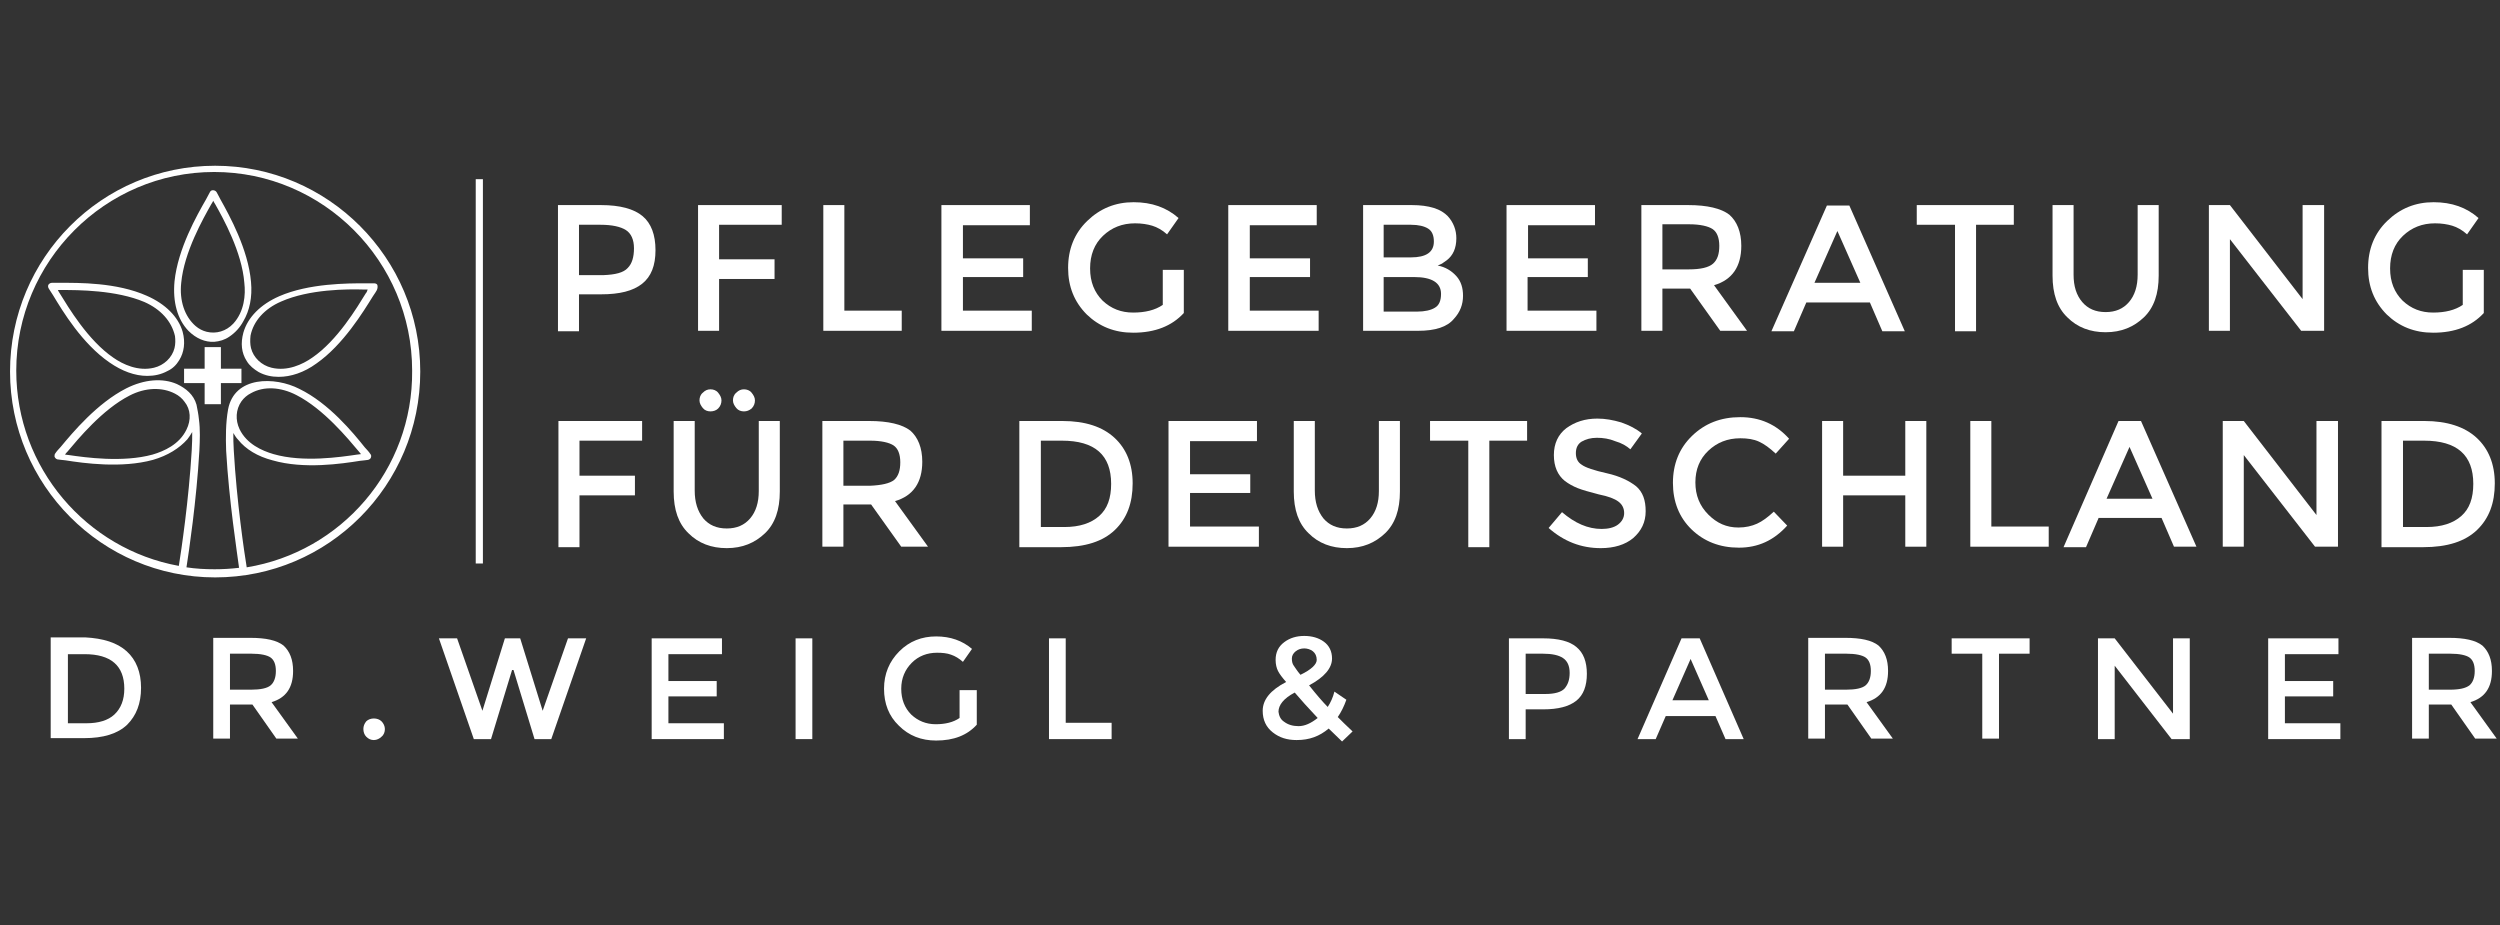 <svg width="181" height="67" viewBox="0 0 181 67" fill="none" xmlns="http://www.w3.org/2000/svg">
<rect x="0" y="0" width="181" height="67" fill="#333333" stroke="none"/>
<g clip-path="url(#clip0_555_305)">
<path d="M34.962 12.973H34.443V40.797H34.962V12.973Z" fill="white"/>
<path d="M14.816 29.264V27.736H13.327V26.694H14.816V25.131H15.993V26.694H17.481V27.736H15.993V29.264H14.816Z" fill="white"/>
<path d="M13.5 31.105C12.981 32.182 11.873 32.668 11.043 32.912C8.896 33.502 6.162 33.12 4.985 32.946C4.881 32.946 4.777 32.912 4.708 32.912C4.743 32.842 4.812 32.773 4.881 32.703C5.643 31.8 7.408 29.646 9.381 28.639C10.523 28.048 11.735 28.014 12.669 28.5C12.947 28.639 13.189 28.847 13.362 29.09C13.812 29.646 13.847 30.41 13.5 31.105ZM17.481 29.056C17.654 28.813 17.896 28.604 18.173 28.465C19.108 27.944 20.32 28.014 21.462 28.604C23.435 29.612 25.2 31.765 25.962 32.668C26.031 32.738 26.1 32.842 26.135 32.877C26.066 32.877 25.962 32.912 25.858 32.912C24.681 33.085 21.947 33.502 19.8 32.877C18.97 32.634 17.862 32.147 17.343 31.07C17.031 30.41 17.066 29.646 17.481 29.056ZM17.862 41.075C17.689 40.033 17.135 36.281 16.927 32.634C16.893 32.147 16.893 31.73 16.893 31.348C16.997 31.522 17.1 31.696 17.239 31.835C17.793 32.529 18.658 33.05 19.731 33.328C22.016 33.988 24.75 33.572 26.066 33.363C26.169 33.363 26.619 33.294 26.654 33.294C26.758 33.259 26.862 33.19 26.862 33.085C26.896 33.016 26.862 32.912 26.793 32.842C26.758 32.773 26.516 32.495 26.412 32.391C25.581 31.348 23.816 29.195 21.669 28.153C19.904 27.25 16.962 27.215 16.512 29.646C16.339 30.619 16.339 31.661 16.373 32.634C16.581 36.281 17.169 40.033 17.308 41.109C16.72 41.179 16.131 41.214 15.543 41.214C14.85 41.214 14.193 41.179 13.5 41.075C13.673 39.963 14.227 36.246 14.435 32.634C14.47 31.869 14.504 31.105 14.4 30.341C14.366 29.994 14.296 29.646 14.227 29.299C14.02 28.57 13.466 28.118 12.808 27.805C11.77 27.354 10.454 27.458 9.139 28.118C7.027 29.195 5.262 31.314 4.396 32.356C4.293 32.46 4.05 32.738 4.016 32.807C3.946 32.877 3.946 32.981 3.946 33.05C3.981 33.155 4.05 33.224 4.154 33.259C4.189 33.259 4.639 33.328 4.743 33.328C6.058 33.537 8.793 33.919 11.077 33.294C12.15 32.981 12.981 32.46 13.569 31.8C13.708 31.626 13.812 31.453 13.916 31.279C13.916 31.661 13.916 32.078 13.881 32.599C13.673 36.177 13.12 39.894 12.947 40.971C6.266 39.755 1.177 33.884 1.177 26.833C1.177 18.913 7.616 12.452 15.508 12.452C23.4 12.452 29.839 18.913 29.839 26.833C29.908 34.023 24.681 39.963 17.862 41.075ZM15.577 12C7.373 12 0.727 18.669 0.727 26.902C0.727 35.1 7.373 41.804 15.577 41.804C23.781 41.804 30.427 35.135 30.427 26.902C30.427 18.669 23.747 12 15.577 12ZM12.635 25.2C12.462 25.895 11.873 26.451 11.146 26.624C10.004 26.902 8.896 26.381 8.204 25.895C6.37 24.644 4.95 22.247 4.327 21.24C4.258 21.136 4.223 21.066 4.189 20.997C4.258 20.997 4.362 20.997 4.466 20.997C5.643 20.997 8.412 20.997 10.454 21.865C11.631 22.386 12.427 23.255 12.669 24.332C12.704 24.61 12.704 24.922 12.635 25.2ZM10.627 21.414C8.446 20.441 5.677 20.476 4.362 20.476C4.223 20.476 3.843 20.476 3.773 20.476C3.67 20.476 3.6 20.511 3.531 20.58C3.462 20.649 3.462 20.788 3.531 20.893C3.531 20.893 3.773 21.275 3.843 21.379C4.535 22.525 5.954 24.887 7.927 26.242C8.827 26.867 9.762 27.215 10.662 27.215C11.181 27.215 11.666 27.11 12.116 26.867C12.496 26.694 12.773 26.416 12.981 26.068C13.327 25.513 13.431 24.783 13.223 24.019C12.912 22.942 11.977 22.004 10.627 21.414ZM26.481 21.24C25.858 22.247 24.439 24.644 22.604 25.895C21.912 26.381 20.804 26.902 19.662 26.624C18.935 26.451 18.346 25.895 18.173 25.2C18.104 24.922 18.104 24.61 18.139 24.297C18.346 23.255 19.143 22.352 20.354 21.831C22.396 20.927 25.166 20.927 26.343 20.962C26.447 20.962 26.55 20.962 26.619 20.962C26.585 21.066 26.55 21.171 26.481 21.24ZM27.312 20.615C27.277 20.545 27.173 20.511 27.07 20.511C27 20.511 26.619 20.511 26.481 20.511C25.166 20.511 22.362 20.511 20.216 21.448C18.866 22.039 17.931 22.977 17.619 24.088C17.412 24.853 17.481 25.547 17.862 26.138C18.07 26.485 18.381 26.728 18.727 26.937C19.177 27.18 19.662 27.284 20.181 27.284C21.047 27.284 22.016 26.972 22.916 26.312C24.854 24.957 26.308 22.56 27 21.448C27.07 21.344 27.312 20.997 27.312 20.927C27.346 20.823 27.346 20.684 27.312 20.615ZM16.893 23.428C16.373 23.984 15.646 24.193 14.954 24.019C14.677 23.95 14.4 23.811 14.158 23.602C13.362 22.907 12.981 21.761 13.12 20.476C13.327 18.253 14.712 15.821 15.3 14.779C15.37 14.675 15.404 14.605 15.439 14.536C15.473 14.605 15.508 14.675 15.577 14.779C16.166 15.821 17.516 18.253 17.689 20.476C17.793 21.344 17.689 22.56 16.893 23.428ZM18.173 20.406C17.966 18.044 16.616 15.613 15.958 14.432C15.889 14.327 15.716 13.945 15.681 13.911C15.612 13.806 15.508 13.772 15.404 13.772C15.3 13.772 15.231 13.841 15.197 13.911C15.162 13.98 14.989 14.293 14.919 14.432C14.262 15.578 12.877 18.009 12.635 20.372C12.496 21.865 12.843 23.116 13.639 23.95C14.193 24.505 14.85 24.783 15.508 24.748C15.889 24.714 16.27 24.61 16.616 24.366C17.031 24.088 17.377 23.706 17.619 23.255C18.07 22.491 18.277 21.518 18.173 20.406Z" fill="white"/>
<path d="M9.173 47.154C9.866 47.779 10.212 48.682 10.212 49.794C10.212 50.94 9.866 51.808 9.208 52.468C8.516 53.128 7.477 53.441 6.093 53.441H3.67V46.146H6.162C7.477 46.216 8.481 46.528 9.173 47.154ZM9 49.863C9 48.196 8.031 47.362 6.127 47.362H4.916V52.364H6.266C7.131 52.364 7.823 52.156 8.273 51.739C8.758 51.287 9 50.662 9 49.863Z" fill="white"/>
<path d="M21.22 48.578C21.22 49.794 20.7 50.523 19.662 50.836L21.566 53.476H20.008L18.277 51.01H16.65V53.476H15.439V46.181H18.139C19.247 46.181 20.043 46.355 20.527 46.737C20.977 47.154 21.22 47.744 21.22 48.578ZM19.593 49.62C19.835 49.412 19.973 49.064 19.973 48.578C19.973 48.092 19.835 47.779 19.593 47.605C19.35 47.432 18.866 47.327 18.208 47.327H16.65V49.933H18.173C18.866 49.933 19.35 49.828 19.593 49.62Z" fill="white"/>
<path d="M26.516 53.337C26.377 53.198 26.308 52.989 26.308 52.781C26.308 52.573 26.377 52.399 26.516 52.225C26.654 52.086 26.862 52.017 27.07 52.017C27.277 52.017 27.485 52.086 27.623 52.225C27.762 52.364 27.866 52.573 27.866 52.781C27.866 52.989 27.796 53.198 27.623 53.337C27.485 53.476 27.277 53.58 27.07 53.58C26.862 53.58 26.689 53.511 26.516 53.337Z" fill="white"/>
<path d="M34.927 51.461L36.554 46.216H37.662L39.289 51.461L41.123 46.216H42.439L39.912 53.511H38.7L37.177 48.508H37.073L35.55 53.511H34.304L31.777 46.216H33.093L34.927 51.461Z" fill="white"/>
<path d="M52.27 46.216V47.362H48.393V49.307H51.889V50.419H48.393V52.364H52.408V53.511H47.181V46.216H52.27Z" fill="white"/>
<path d="M57.6 46.216H58.812V53.511H57.6V46.216Z" fill="white"/>
<path d="M69.508 49.967H70.719V52.468C70.027 53.233 69.058 53.615 67.777 53.615C66.704 53.615 65.804 53.267 65.077 52.538C64.35 51.843 64.004 50.94 64.004 49.863C64.004 48.786 64.385 47.883 65.112 47.154C65.839 46.424 66.739 46.077 67.777 46.077C68.816 46.077 69.681 46.389 70.373 46.98L69.716 47.918C69.439 47.675 69.162 47.501 68.85 47.397C68.573 47.293 68.227 47.258 67.847 47.258C67.12 47.258 66.496 47.501 66.012 47.987C65.527 48.474 65.25 49.099 65.25 49.863C65.25 50.627 65.493 51.253 65.977 51.739C66.462 52.191 67.05 52.434 67.743 52.434C68.435 52.434 69.023 52.295 69.473 51.982V49.967H69.508Z" fill="white"/>
<path d="M75.947 53.511V46.216H77.158V52.33H80.481V53.511H75.947Z" fill="white"/>
<path d="M93.877 53.58C93.185 53.58 92.631 53.406 92.147 53.024C91.662 52.642 91.419 52.121 91.419 51.461C91.419 50.662 91.973 49.967 93.116 49.377C92.839 49.064 92.631 48.786 92.527 48.578C92.423 48.37 92.354 48.092 92.354 47.779C92.354 47.223 92.562 46.806 92.977 46.494C93.393 46.181 93.877 46.042 94.431 46.042C94.985 46.042 95.469 46.181 95.85 46.459C96.231 46.737 96.439 47.154 96.439 47.675C96.439 48.37 95.885 49.029 94.777 49.62C95.331 50.315 95.781 50.836 96.127 51.183C96.335 50.87 96.508 50.488 96.612 50.072L97.477 50.662C97.304 51.148 97.097 51.565 96.854 51.913C97.131 52.191 97.477 52.538 97.927 52.955L97.166 53.684L96.197 52.746C95.539 53.302 94.812 53.58 93.877 53.58ZM92.977 52.26C93.254 52.468 93.6 52.573 94.016 52.573C94.466 52.573 94.916 52.364 95.4 51.982C94.708 51.253 94.154 50.627 93.739 50.141C92.943 50.558 92.562 51.044 92.562 51.531C92.597 51.808 92.7 52.086 92.977 52.26ZM94.431 46.945C94.189 46.945 93.981 47.015 93.808 47.154C93.635 47.293 93.531 47.466 93.531 47.675C93.531 47.883 93.566 48.057 93.669 48.196C93.773 48.335 93.912 48.578 94.154 48.856C94.95 48.474 95.331 48.092 95.331 47.779C95.331 47.501 95.227 47.293 95.054 47.154C94.881 47.015 94.639 46.945 94.431 46.945Z" fill="white"/>
<path d="M114.127 46.841C114.646 47.258 114.889 47.918 114.889 48.786C114.889 49.655 114.646 50.315 114.127 50.732C113.608 51.148 112.812 51.357 111.739 51.357H110.458V53.511H109.246V46.216H111.739C112.812 46.216 113.643 46.424 114.127 46.841ZM113.262 49.863C113.504 49.585 113.643 49.238 113.643 48.717C113.643 48.196 113.47 47.848 113.158 47.64C112.846 47.432 112.362 47.327 111.704 47.327H110.458V50.245H111.877C112.57 50.245 113.02 50.106 113.262 49.863Z" fill="white"/>
<path d="M120.6 51.843L119.873 53.511H118.558L121.743 46.216H123.058L126.243 53.511H124.927L124.2 51.843H120.6ZM123.716 50.697L122.4 47.709L121.085 50.697H123.716Z" fill="white"/>
<path d="M136.696 48.578C136.696 49.794 136.177 50.523 135.139 50.836L137.043 53.476H135.485L133.754 51.01H132.127V53.476H130.916V46.181H133.616C134.723 46.181 135.52 46.355 136.004 46.737C136.454 47.154 136.696 47.744 136.696 48.578ZM135.07 49.62C135.312 49.412 135.45 49.064 135.45 48.578C135.45 48.092 135.312 47.779 135.07 47.605C134.827 47.432 134.343 47.327 133.685 47.327H132.127V49.933H133.65C134.343 49.933 134.827 49.828 135.07 49.62Z" fill="white"/>
<path d="M144.727 47.327V53.476H143.516V47.327H141.3V46.216H146.943V47.327H144.727Z" fill="white"/>
<path d="M157.327 46.216H158.539V53.511H157.223L153.104 48.196V53.511H151.893V46.216H153.104L157.327 51.669V46.216Z" fill="white"/>
<path d="M169.304 46.216V47.362H165.427V49.307H168.923V50.419H165.427V52.364H169.443V53.511H164.216V46.216H169.304Z" fill="white"/>
<path d="M180.416 48.578C180.416 49.794 179.896 50.523 178.858 50.836L180.762 53.476H179.204L177.473 51.01H175.846V53.476H174.635V46.181H177.335C178.443 46.181 179.239 46.355 179.723 46.737C180.173 47.154 180.416 47.744 180.416 48.578ZM178.789 49.62C179.031 49.412 179.17 49.064 179.17 48.578C179.17 48.092 179.031 47.779 178.789 47.605C178.546 47.432 178.062 47.327 177.404 47.327H175.846V49.933H177.37C178.062 49.933 178.512 49.828 178.789 49.62Z" fill="white"/>
<path d="M46.523 15.647C47.147 16.169 47.458 17.002 47.458 18.114C47.458 19.225 47.147 20.024 46.489 20.545C45.831 21.066 44.862 21.309 43.512 21.309H41.919V23.984H40.397V14.848H43.512C44.897 14.848 45.9 15.126 46.523 15.647ZM45.45 19.399C45.762 19.086 45.9 18.6 45.9 17.975C45.9 17.349 45.693 16.898 45.312 16.655C44.931 16.412 44.308 16.273 43.477 16.273H41.919V19.92H43.685C44.55 19.885 45.139 19.746 45.45 19.399Z" fill="white"/>
<path d="M52.062 16.273V18.774H56.077V20.198H52.062V23.95H50.539V14.848H56.596V16.273H52.062Z" fill="white"/>
<path d="M59.608 23.95V14.848H61.131V22.491H65.285V23.95H59.608Z" fill="white"/>
<path d="M74.562 14.848V16.307H69.716V18.704H74.077V20.059H69.716V22.491H74.7V23.95H68.158V14.848H74.562Z" fill="white"/>
<path d="M84.185 19.538H85.708V22.664C84.843 23.602 83.631 24.088 82.039 24.088C80.689 24.088 79.581 23.637 78.681 22.768C77.781 21.865 77.331 20.754 77.331 19.399C77.331 18.044 77.781 16.898 78.716 15.995C79.65 15.092 80.758 14.64 82.073 14.64C83.389 14.64 84.462 15.022 85.327 15.786L84.496 16.967C84.15 16.655 83.769 16.446 83.423 16.342C83.077 16.238 82.662 16.169 82.177 16.169C81.243 16.169 80.481 16.481 79.858 17.072C79.235 17.662 78.923 18.461 78.923 19.434C78.923 20.406 79.235 21.171 79.823 21.761C80.447 22.352 81.173 22.63 82.039 22.63C82.904 22.63 83.631 22.456 84.185 22.074V19.538Z" fill="white"/>
<path d="M95.331 14.848V16.307H90.485V18.704H94.847V20.059H90.485V22.491H95.47V23.95H88.927V14.848H95.331Z" fill="white"/>
<path d="M102.67 23.95H98.689V14.848H102.22C102.843 14.848 103.362 14.918 103.812 15.057C104.262 15.196 104.573 15.404 104.816 15.647C105.231 16.099 105.439 16.655 105.439 17.245C105.439 17.975 105.196 18.496 104.746 18.843C104.573 18.947 104.47 19.052 104.4 19.086C104.331 19.121 104.227 19.156 104.089 19.225C104.643 19.329 105.093 19.607 105.439 19.989C105.785 20.372 105.923 20.858 105.923 21.414C105.923 22.039 105.716 22.595 105.266 23.081C104.781 23.672 103.916 23.95 102.67 23.95ZM100.212 18.635H102.15C103.258 18.635 103.812 18.253 103.812 17.488C103.812 17.037 103.673 16.724 103.396 16.551C103.12 16.377 102.704 16.273 102.15 16.273H100.177V18.635H100.212ZM100.212 22.56H102.6C103.154 22.56 103.604 22.456 103.881 22.282C104.193 22.108 104.331 21.761 104.331 21.275C104.331 20.476 103.673 20.059 102.393 20.059H100.177V22.56H100.212Z" fill="white"/>
<path d="M115.477 14.848V16.307H110.631V18.704H114.958V20.059H110.596V22.491H115.581V23.95H109.073V14.848H115.477Z" fill="white"/>
<path d="M126.07 17.801C126.07 19.295 125.412 20.267 124.096 20.649L126.485 23.95H124.546L122.366 20.893H120.358V23.95H118.835V14.848H122.227C123.612 14.848 124.616 15.092 125.204 15.543C125.758 16.029 126.07 16.794 126.07 17.801ZM124.027 19.086C124.339 18.808 124.477 18.392 124.477 17.801C124.477 17.211 124.304 16.794 123.993 16.585C123.681 16.377 123.093 16.238 122.296 16.238H120.358V19.503H122.262C123.127 19.503 123.716 19.364 124.027 19.086Z" fill="white"/>
<path d="M130.777 21.9L129.877 23.984H128.25L132.266 14.883H133.893L137.908 23.984H136.281L135.381 21.9H130.777ZM134.689 20.476L133.027 16.724L131.366 20.476H134.689Z" fill="white"/>
<path d="M143.066 16.273V23.984H141.543V16.273H138.773V14.848H145.8V16.273H143.066Z" fill="white"/>
<path d="M150.75 21.865C151.166 22.352 151.72 22.595 152.446 22.595C153.173 22.595 153.727 22.352 154.143 21.865C154.558 21.379 154.766 20.719 154.766 19.885V14.848H156.289V19.955C156.289 21.275 155.943 22.282 155.216 22.977C154.489 23.672 153.589 24.054 152.446 24.054C151.339 24.054 150.404 23.706 149.677 22.977C148.95 22.282 148.604 21.275 148.604 19.955V14.848H150.127V19.885C150.127 20.719 150.335 21.379 150.75 21.865Z" fill="white"/>
<path d="M166.743 14.848H168.266V23.95H166.604L161.446 17.315V23.95H159.923V14.848H161.446L166.708 21.657V14.848H166.743Z" fill="white"/>
<path d="M178.304 19.538H179.827V22.664C178.962 23.602 177.75 24.088 176.158 24.088C174.808 24.088 173.7 23.637 172.8 22.768C171.9 21.865 171.45 20.754 171.45 19.399C171.45 18.044 171.9 16.898 172.835 15.995C173.77 15.092 174.877 14.64 176.193 14.64C177.508 14.64 178.581 15.022 179.446 15.786L178.616 16.967C178.27 16.655 177.889 16.446 177.543 16.342C177.196 16.238 176.781 16.169 176.296 16.169C175.362 16.169 174.6 16.481 173.977 17.072C173.354 17.662 173.043 18.461 173.043 19.434C173.043 20.406 173.354 21.171 173.943 21.761C174.566 22.352 175.293 22.63 176.158 22.63C177.023 22.63 177.75 22.456 178.304 22.074V19.538Z" fill="white"/>
<path d="M41.954 31.939V34.44H45.969V35.864H41.954V39.616H40.431V30.48H46.489V31.904H41.954V31.939Z" fill="white"/>
<path d="M50.919 37.532C51.335 38.018 51.889 38.261 52.616 38.261C53.343 38.261 53.897 38.018 54.312 37.532C54.727 37.045 54.935 36.385 54.935 35.552V30.48H56.458V35.586C56.458 36.906 56.112 37.914 55.385 38.608C54.658 39.303 53.758 39.685 52.616 39.685C51.508 39.685 50.573 39.338 49.846 38.608C49.12 37.914 48.773 36.906 48.773 35.586V30.48H50.297V35.517C50.297 36.351 50.504 37.011 50.919 37.532ZM51.439 29.785C51.231 29.785 51.023 29.716 50.885 29.542C50.746 29.369 50.643 29.195 50.643 28.986C50.643 28.778 50.712 28.57 50.885 28.431C51.058 28.257 51.231 28.187 51.439 28.187C51.647 28.187 51.854 28.257 51.993 28.431C52.131 28.604 52.235 28.778 52.235 28.986C52.235 29.195 52.166 29.403 51.993 29.577C51.854 29.716 51.647 29.785 51.439 29.785ZM53.862 29.785C53.654 29.785 53.447 29.716 53.308 29.542C53.169 29.369 53.066 29.195 53.066 28.986C53.066 28.778 53.135 28.57 53.308 28.431C53.481 28.257 53.654 28.187 53.862 28.187C54.069 28.187 54.277 28.257 54.416 28.431C54.554 28.604 54.658 28.778 54.658 28.986C54.658 29.195 54.589 29.403 54.416 29.577C54.243 29.716 54.069 29.785 53.862 29.785Z" fill="white"/>
<path d="M66.773 33.433C66.773 34.926 66.116 35.899 64.8 36.281L67.189 39.581H65.25L63.069 36.524H61.062V39.581H59.539V30.48H62.931C64.316 30.48 65.32 30.723 65.908 31.175C66.462 31.661 66.773 32.425 66.773 33.433ZM64.731 34.753C65.043 34.475 65.181 34.058 65.181 33.467C65.181 32.877 65.008 32.46 64.697 32.252C64.385 32.043 63.797 31.904 63 31.904H61.062V35.169H62.966C63.831 35.135 64.419 34.996 64.731 34.753Z" fill="white"/>
<path d="M80.689 31.696C81.554 32.495 82.004 33.606 82.004 34.996C82.004 36.42 81.589 37.532 80.723 38.365C79.858 39.199 78.577 39.616 76.812 39.616H73.8V30.48H76.916C78.577 30.48 79.823 30.897 80.689 31.696ZM80.447 35.031C80.447 32.946 79.269 31.904 76.881 31.904H75.358V38.157H77.054C78.162 38.157 78.993 37.879 79.581 37.358C80.169 36.837 80.447 36.073 80.447 35.031Z" fill="white"/>
<path d="M91.004 30.48V31.939H86.158V34.336H90.519V35.691H86.158V38.122H91.143V39.581H84.6V30.48H91.004Z" fill="white"/>
<path d="M95.816 37.532C96.231 38.018 96.785 38.261 97.512 38.261C98.239 38.261 98.793 38.018 99.208 37.532C99.623 37.045 99.831 36.385 99.831 35.552V30.48H101.354V35.586C101.354 36.906 101.008 37.914 100.281 38.608C99.554 39.303 98.654 39.685 97.512 39.685C96.404 39.685 95.469 39.338 94.743 38.608C94.016 37.914 93.669 36.906 93.669 35.586V30.48H95.193V35.517C95.193 36.351 95.4 37.011 95.816 37.532Z" fill="white"/>
<path d="M107.827 31.904V39.616H106.304V31.904H103.535V30.48H110.562V31.904H107.827Z" fill="white"/>
<path d="M115.616 31.696C115.166 31.696 114.82 31.8 114.508 31.974C114.231 32.147 114.093 32.425 114.093 32.807C114.093 33.19 114.231 33.468 114.508 33.641C114.785 33.85 115.408 34.058 116.343 34.266C117.277 34.475 117.97 34.822 118.454 35.204C118.939 35.621 119.146 36.212 119.146 37.011C119.146 37.81 118.835 38.435 118.246 38.956C117.658 39.442 116.862 39.685 115.893 39.685C114.473 39.685 113.227 39.199 112.12 38.226L113.089 37.08C114.023 37.879 114.958 38.296 115.962 38.296C116.446 38.296 116.862 38.192 117.139 37.983C117.416 37.775 117.589 37.497 117.589 37.15C117.589 36.802 117.45 36.524 117.173 36.316C116.896 36.107 116.446 35.934 115.754 35.795C115.096 35.621 114.577 35.482 114.231 35.343C113.885 35.204 113.573 35.031 113.296 34.822C112.777 34.405 112.5 33.78 112.5 32.946C112.5 32.113 112.812 31.453 113.4 31.001C114.023 30.55 114.75 30.306 115.65 30.306C116.239 30.306 116.793 30.411 117.381 30.584C117.97 30.793 118.454 31.036 118.87 31.383L118.039 32.53C117.762 32.286 117.416 32.078 116.931 31.939C116.516 31.765 116.066 31.696 115.616 31.696Z" fill="white"/>
<path d="M125.862 38.192C126.381 38.192 126.831 38.087 127.212 37.914C127.593 37.74 127.973 37.462 128.423 37.045L129.393 38.053C128.423 39.13 127.281 39.651 125.896 39.651C124.512 39.651 123.37 39.199 122.47 38.331C121.57 37.462 121.12 36.316 121.12 34.961C121.12 33.606 121.57 32.46 122.504 31.557C123.439 30.654 124.581 30.202 126 30.202C127.42 30.202 128.596 30.723 129.531 31.765L128.562 32.842C128.112 32.425 127.731 32.147 127.35 31.974C126.97 31.8 126.52 31.731 126 31.731C125.066 31.731 124.304 32.043 123.681 32.634C123.058 33.224 122.746 33.989 122.746 34.926C122.746 35.864 123.058 36.629 123.681 37.254C124.304 37.879 124.996 38.192 125.862 38.192Z" fill="white"/>
<path d="M131.92 39.616V30.48H133.443V34.44H137.943V30.48H139.466V39.581H137.943V35.864H133.443V39.581H131.92V39.616Z" fill="white"/>
<path d="M142.65 39.616V30.48H144.173V38.122H148.327V39.581H142.65V39.616Z" fill="white"/>
<path d="M151.927 37.532L151.027 39.616H149.4L153.381 30.48H155.008L159.023 39.581H157.396L156.496 37.497H151.927V37.532ZM155.839 36.107L154.177 32.356L152.516 36.107H155.839Z" fill="white"/>
<path d="M167.746 30.48H169.27V39.581H167.608L162.45 32.946V39.581H160.927V30.48H162.45L167.712 37.288V30.48H167.746Z" fill="white"/>
<path d="M179.308 31.696C180.173 32.495 180.623 33.606 180.623 34.996C180.623 36.42 180.208 37.532 179.343 38.365C178.477 39.199 177.196 39.616 175.431 39.616H172.42V30.48H175.535C177.162 30.48 178.443 30.897 179.308 31.696ZM179.066 35.031C179.066 32.946 177.889 31.904 175.5 31.904H173.977V38.157H175.673C176.781 38.157 177.612 37.879 178.2 37.358C178.789 36.837 179.066 36.073 179.066 35.031Z" fill="white"/>
</g>
<defs>
<clipPath id="clip0_555_305">
<rect width="180" height="66.724" fill="white" transform="translate(0.727)"/>
</clipPath>
</defs>
</svg>
